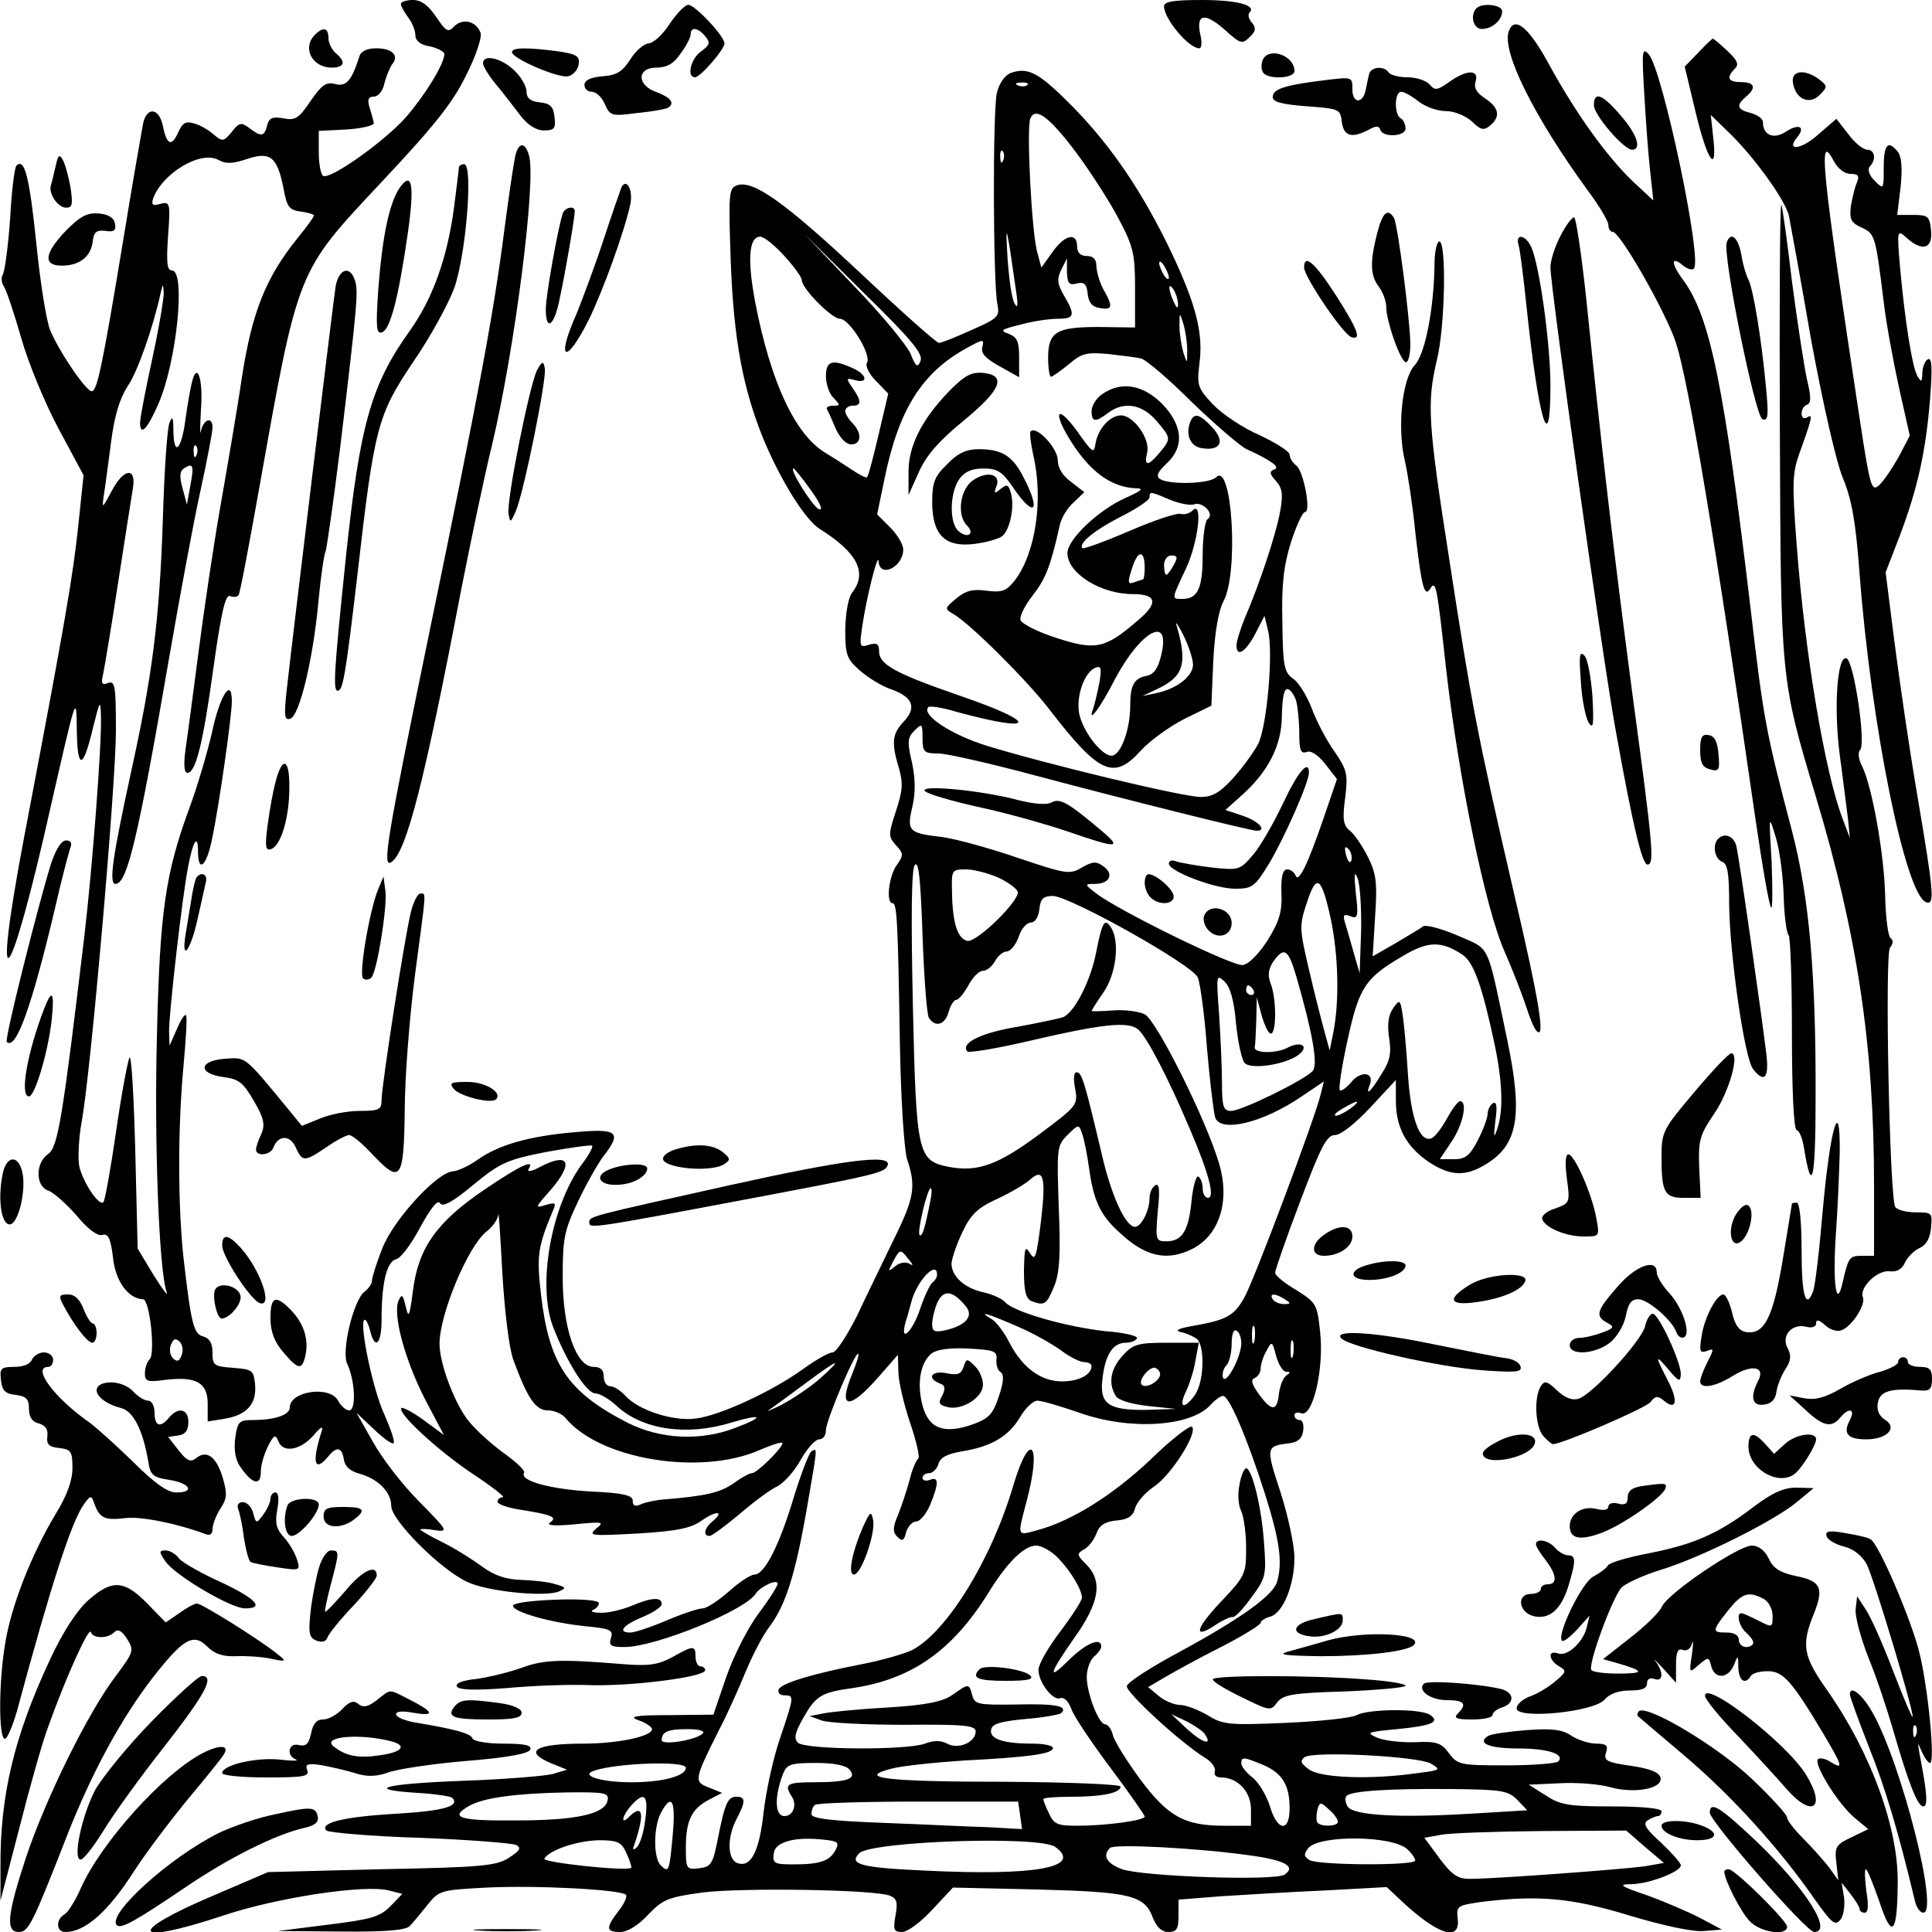 <?xml version="1.0" encoding="UTF-8" standalone="yes"?>
<svg version="1.0" xmlns="http://www.w3.org/2000/svg" width="300pt" height="300pt" viewBox="0 0 400 400" preserveAspectRatio="xMidYMid meet">
  <g transform="translate(0,400) scale(0.1,-0.1)" fill="#000000" stroke="none">
    <path d="M830 3992 c0 -5 7 -17 15 -28 8 -10 15 -27 15 -37 0 -11 10 -20 30
-23 17 -4 30 -11 30 -16 0 -20 -40 -85 -79 -130 -45 -51 -158 -131 -172 -122
-5 3 -9 25 -9 49 l0 44 58 3 c31 2 56 8 56 13 -1 6 -5 20 -9 33 -5 16 -2 22 9
22 9 0 19 12 22 28 4 15 11 32 16 39 15 18 0 33 -33 33 -19 0 -32 -6 -35 -17
-16 -50 -27 -63 -50 -57 -19 5 -28 -2 -51 -35 -24 -36 -32 -41 -56 -36 -23 4
-30 1 -34 -15 -6 -23 -12 -24 -37 -5 -16 12 -21 12 -36 -8 -17 -20 -19 -21
-37 -6 -10 9 -28 20 -40 23 -18 6 -25 2 -34 -18 -14 -31 -24 -26 -32 14 -8 38
-34 39 -41 3 -3 -16 -22 -124 -41 -241 -43 -260 -54 -312 -65 -312 -12 0 -67
81 -86 126 -8 19 -21 101 -29 182 -14 135 -24 176 -41 159 -4 -4 -10 -53 -13
-109 -4 -57 -11 -109 -15 -116 -4 -7 -3 -18 2 -25 5 -7 21 -55 36 -107 15 -53
50 -137 78 -189 l51 -95 -11 -105 c-11 -103 -26 -193 -112 -644 -69 -364 -31
-321 55 63 53 232 53 234 54 160 1 -86 13 -84 34 5 14 56 15 57 16 22 2 -57
-18 -315 -34 -452 -45 -378 -55 -440 -75 -454 -27 -18 -27 -67 0 -76 11 -4 37
-27 58 -51 23 -28 43 -43 53 -41 13 4 18 -6 23 -47 5 -49 32 -85 62 -86 14 0
26 -112 14 -124 -6 -6 -10 -19 -10 -29 0 -17 5 -19 41 -14 64 8 89 -5 89 -49
l0 -37 37 6 c45 8 65 31 61 72 -3 28 -6 30 -45 33 -40 3 -43 5 -43 31 0 20 -6
30 -19 34 -20 5 -25 24 -41 162 -12 112 -12 270 0 399 5 55 8 102 5 104 -3 3
-11 -10 -19 -29 l-15 -34 -1 30 c0 39 27 276 39 338 10 55 21 73 21 34 0 -46
18 -30 29 26 14 65 41 254 41 285 0 51 -25 12 -41 -64 -10 -43 -31 -115 -48
-160 -48 -132 -60 -209 -66 -464 -6 -220 4 -490 20 -535 4 -11 -8 5 -27 35
l-33 55 -5 205 c-3 113 -8 198 -12 190 -4 -8 -17 -78 -28 -155 -11 -76 -23
-142 -26 -144 -9 -9 -43 42 -50 75 -3 17 -1 58 5 91 19 102 71 700 71 811 0
92 -2 103 -16 98 -13 -5 -15 -1 -11 16 3 13 17 97 31 188 14 91 28 180 31 198
8 46 -19 43 -44 -5 -20 -37 -20 -37 -16 -8 3 17 9 66 15 110 7 55 18 90 34
115 21 30 53 122 69 195 4 18 5 18 6 -2 0 -12 -10 -73 -24 -137 -14 -64 -25
-122 -25 -131 0 -29 15 -14 38 39 38 87 57 276 28 276 -10 0 -12 15 -8 72 5
68 4 71 -16 66 -16 -5 -19 -2 -15 11 19 52 98 100 135 80 16 -9 30 -8 60 2 48
16 62 4 75 -61 7 -39 12 -45 36 -48 15 -2 27 -6 27 -8 0 -3 -15 -24 -34 -47
-66 -82 -94 -153 -115 -287 -10 -69 -31 -190 -45 -270 -14 -80 -34 -215 -45
-300 -11 -85 -23 -176 -27 -202 -4 -31 -3 -48 4 -48 17 0 32 58 54 218 16 115
25 152 34 148 8 -3 15 -2 18 2 3 4 21 100 41 212 83 466 78 454 253 641 111
118 150 167 177 223 21 41 33 79 30 88 -9 24 -36 31 -54 14 -13 -14 -17 -12
-38 19 -16 24 -31 35 -48 35 -14 0 -25 -4 -25 -8z m-454 -2798 c-5 -13 -10
-14 -18 -6 -6 6 -8 18 -4 28 5 13 10 14 18 6 6 -6 8 -18 4 -28z"/>
    <path d="M2410 3987 c0 -26 51 -87 73 -87 5 0 6 13 2 29 -9 42 9 46 50 10 33
-30 37 -31 52 -16 13 12 14 19 5 30 -7 8 -9 17 -5 21 15 15 -25 26 -99 26 -57
0 -78 -3 -78 -13z"/>
    <path d="M1386 3950 c-14 -22 -34 -40 -44 -40 -9 -1 -26 -15 -37 -33 -16 -25
-28 -33 -58 -35 -24 -2 -37 -8 -37 -18 0 -8 7 -14 15 -14 9 0 21 -11 27 -25
11 -25 14 -26 67 -19 31 3 59 8 64 11 15 9 6 21 -23 32 -42 14 -42 51 -1 51
21 0 36 8 50 29 12 16 21 34 21 40 0 16 15 14 30 -4 11 -13 10 -18 -8 -31 -22
-15 -31 -54 -13 -54 11 0 61 58 61 70 0 15 -61 80 -75 80 -7 0 -24 -18 -39
-40z"/>
    <path d="M3057 3983 c-14 -14 -7 -43 11 -43 21 0 42 18 42 37 0 13 -41 18 -53
6z"/>
    <path d="M3124 3936 c-16 -41 51 -176 163 -330 24 -32 43 -64 43 -72 0 -8 4
-14 9 -14 15 0 109 -164 131 -230 26 -81 81 -407 165 -989 14 -96 28 -177 32
-180 3 -4 3 39 1 94 -6 100 -6 100 9 50 8 -27 15 -82 16 -122 1 -39 6 -75 10
-79 4 -4 7 -97 7 -206 0 -119 4 -198 10 -198 5 0 12 -17 15 -37 16 -99 24 -68
24 102 1 256 -13 417 -49 555 -54 205 -59 232 -85 455 -55 465 -84 609 -140
685 -26 35 -26 52 0 30 9 -7 19 -10 22 -6 18 18 -64 407 -93 443 -14 16 -15 9
-10 -77 3 -52 8 -124 12 -160 l7 -65 -43 40 c-53 51 -116 138 -172 240 -42 78
-72 103 -84 71z"/>
    <path d="M652 3928 c-27 -27 -6 -68 35 -68 26 0 30 12 8 30 -8 7 -15 21 -15
31 0 22 -11 24 -28 7z"/>
    <path d="M3516 3891 l-28 -29 23 -96 c24 -100 45 -129 36 -50 l-5 46 35 -34
c52 -49 121 -144 127 -176 3 -15 24 -130 46 -257 25 -135 52 -253 66 -286 18
-44 26 -89 34 -196 24 -316 95 -666 138 -681 18 -6 16 18 -18 219 -17 99 -38
244 -48 322 l-18 142 29 75 c37 98 54 174 63 284 5 66 4 87 -5 82 -6 -4 -11
-17 -11 -29 -1 -18 -2 -19 -10 -6 -11 19 -26 114 -36 224 -7 79 -6 80 13 63
33 -30 55 -23 51 15 -3 29 -6 32 -37 32 l-33 0 7 58 c4 39 2 63 -6 73 -20 25
-29 15 -29 -33 0 -46 0 -46 -19 -27 -11 11 -15 23 -10 29 14 14 11 35 -5 35
-8 0 -26 14 -39 32 l-25 32 -37 -32 c-35 -32 -69 -36 -44 -6 18 22 3 29 -24
11 -25 -16 -47 -7 -47 20 0 7 -11 15 -25 19 -29 7 -31 16 -10 34 22 18 18 30
-10 30 -27 0 -32 9 -13 28 9 9 5 17 -16 37 -15 14 -28 25 -30 25 -1 0 -15 -13
-30 -29z m315 -251 c16 0 19 -4 14 -17 -5 -10 -10 -33 -13 -50 -3 -27 0 -34
22 -44 28 -13 29 -16 46 -154 5 -44 20 -124 32 -179 l22 -98 -23 -44 c-13 -23
-31 -50 -40 -58 -16 -15 -19 -6 -40 132 -80 527 -88 603 -54 538 8 -15 22 -26
34 -26z"/>
    <path d="M1060 3892 c0 -13 95 -54 116 -50 10 2 20 13 22 24 3 18 -4 22 -44
28 -63 8 -94 8 -94 -2z"/>
    <path d="M2614 3875 c-3 -8 -3 -19 1 -25 9 -15 65 -13 65 3 0 33 -55 51 -66
22z"/>
    <path d="M1000 3869 c0 -6 12 -26 28 -45 15 -18 37 -47 50 -64 15 -19 32 -30
48 -30 22 0 25 4 22 28 -2 21 -9 28 -30 30 -20 2 -28 9 -28 23 0 11 -12 31
-26 44 -28 26 -64 33 -64 14z"/>
    <path d="M2093 3849 c-13 -5 -24 -21 -29 -41 -9 -37 -8 -395 1 -438 5 -25 2
-29 -53 -53 -33 -15 -63 -27 -68 -27 -5 0 -78 65 -163 145 -157 147 -223 194
-256 181 -16 -6 -17 -18 -12 -159 6 -159 25 -262 68 -367 36 -86 86 -166 116
-185 78 -49 99 -90 68 -131 -9 -11 -14 -42 -15 -77 0 -53 3 -61 30 -85 17 -15
45 -32 62 -38 47 -16 57 -38 30 -67 -25 -26 -27 -44 -11 -97 9 -31 8 -47 -6
-89 -16 -49 -16 -53 0 -71 16 -17 16 -21 1 -42 -16 -23 -22 -78 -8 -78 9 0 11
-36 15 -285 2 -122 9 -225 15 -245 19 -56 15 -80 -27 -165 -21 -44 -56 -115
-76 -158 -21 -42 -44 -77 -51 -77 -8 0 -36 -16 -62 -35 -64 -46 -172 -96 -222
-102 -46 -6 -118 17 -145 47 -10 11 -24 20 -32 20 -7 0 -13 9 -13 20 0 14 -7
20 -21 20 -36 0 -64 79 -64 185 0 81 3 97 32 158 18 38 42 80 53 94 38 49 29
57 -59 49 -95 -8 -158 -26 -202 -57 -18 -13 -41 -23 -50 -24 -33 0 -126 -102
-148 -161 -12 -30 -21 -60 -21 -66 0 -6 -7 -16 -15 -22 -23 -17 -49 -124 -36
-150 16 -34 19 -96 4 -96 -7 0 -17 9 -23 20 -17 32 -100 20 -100 -14 0 -15
-30 -26 -76 -26 -29 0 -32 -3 -37 -37 -3 -26 0 -46 12 -62 24 -34 41 -38 41
-8 0 14 7 37 15 53 12 23 15 25 21 11 9 -26 45 -20 72 10 16 19 22 22 18 10
-21 -66 -15 -87 14 -52 17 21 28 19 32 -7 2 -14 13 -24 32 -29 39 -11 66 -38
66 -67 0 -29 101 -131 157 -157 41 -20 161 -32 190 -20 16 7 15 9 -7 15 -14 5
-46 8 -71 9 -32 1 -55 9 -80 27 -19 14 -55 37 -81 50 -27 13 -48 26 -48 27 0
2 14 2 30 -1 29 -4 28 -2 -32 59 -35 35 -78 91 -96 124 l-34 60 36 -34 c20
-19 38 -32 41 -29 3 3 -6 29 -19 59 -24 51 -52 186 -42 196 3 3 8 -6 12 -21
10 -42 24 -30 24 22 0 77 11 120 30 125 10 2 32 32 50 66 22 40 36 58 41 50 5
-9 26 2 69 38 56 46 70 52 151 68 50 9 92 15 95 13 2 -3 -7 -20 -21 -38 -64
-87 -93 -250 -60 -337 28 -72 69 -138 88 -138 9 0 29 -12 44 -26 53 -49 145
-63 238 -34 64 19 69 12 8 -11 -72 -28 -155 -24 -223 10 -125 64 -163 121
-180 266 -9 80 -7 98 25 174 7 16 5 17 -16 11 -22 -7 -21 -5 9 29 51 58 41 82
-20 50 -16 -9 -27 -11 -24 -5 15 23 -16 9 -91 -42 -99 -67 -137 -121 -148
-209 -7 -54 -9 -59 -15 -33 -6 25 -8 27 -15 12 -12 -29 13 -122 55 -204 l39
-74 -42 31 c-22 16 -43 27 -46 25 -9 -10 74 -87 147 -136 41 -27 69 -49 63
-49 -6 0 -11 -4 -11 -9 0 -5 19 -12 43 -16 70 -11 82 -16 66 -27 -9 -6 7 -8
50 -4 60 6 63 5 45 -9 -17 -15 -10 -15 86 -10 82 5 111 11 133 27 30 21 48 20
22 -2 -17 -14 -20 -30 -6 -30 5 0 33 21 63 46 29 25 64 51 78 57 13 7 35 31
48 55 13 23 30 42 38 42 8 0 14 8 14 19 0 20 61 164 67 158 2 -2 -4 -20 -12
-40 -31 -74 -8 -78 52 -10 l42 48 1 -35 c0 -19 11 -66 24 -105 13 -38 21 -72
17 -75 -4 -3 -13 -23 -18 -45 -6 -22 -17 -55 -24 -72 -11 -26 -11 -35 -1 -45
10 -10 14 -8 18 10 4 12 13 22 21 22 8 0 21 16 29 35 18 44 18 59 -1 51 -8 -3
-15 -1 -15 4 0 6 6 10 14 10 7 0 16 9 19 19 3 13 18 21 48 26 62 10 97 31 121
71 11 19 27 34 36 34 10 0 49 -12 87 -25 104 -37 230 -29 271 16 9 10 21 19
26 19 13 0 50 -87 87 -203 30 -95 37 -141 25 -182 -8 -28 -75 -76 -200 -144
-60 -32 -110 -64 -111 -72 -2 -13 112 -118 163 -149 13 -8 22 -21 19 -28 -2
-7 3 -12 13 -12 34 0 62 -29 62 -66 l0 -34 -55 0 c-83 0 -117 19 -175 97 -27
37 -53 78 -56 91 -3 12 -10 22 -16 22 -13 0 -38 64 -38 98 0 16 7 35 15 42 8
7 15 16 15 21 0 20 -31 7 -65 -26 -48 -48 -44 -32 10 45 52 73 58 117 24 151
-20 20 -20 22 -5 31 10 5 21 20 26 33 6 17 18 25 42 27 23 2 34 9 38 25 3 12
20 32 39 45 36 24 91 111 79 124 -4 4 -43 -26 -85 -67 -78 -74 -164 -128 -235
-147 -43 -12 -42 -14 -23 58 32 119 9 153 -26 38 -45 -155 -138 -306 -210
-344 -16 -8 -62 -21 -102 -29 -104 -20 -170 -40 -175 -53 -2 -7 3 -12 12 -12
21 0 20 -2 -9 -89 -14 -40 -29 -109 -34 -153 -9 -83 -27 -116 -55 -105 -20 8
-21 53 -1 91 19 36 19 46 0 46 -18 0 -24 -12 -39 -88 -10 -51 -14 -57 -38 -60
-27 -3 -28 -2 -28 43 0 56 12 80 48 99 l27 14 -27 11 c-32 12 -31 16 20 118
17 32 41 86 55 120 14 34 36 77 50 95 33 44 53 105 77 242 23 133 23 129 10
121 -5 -3 -21 -45 -36 -93 -30 -101 -61 -162 -82 -162 -8 0 -32 -16 -53 -35
-22 -19 -46 -35 -54 -35 -9 0 -42 -11 -75 -25 -33 -14 -66 -25 -75 -25 -27 0
-16 15 25 32 22 9 40 21 40 27 0 15 -21 14 -63 -4 -20 -8 -49 -15 -64 -14 -15
0 -22 3 -15 6 6 2 12 9 12 14 0 6 -38 9 -90 7 -53 -2 -89 -7 -88 -13 2 -13 80
-35 151 -42 51 -5 57 -8 52 -24 -5 -16 -1 -19 28 -19 64 0 251 76 272 111 9
14 45 31 45 20 0 -5 -18 -33 -39 -61 -22 -29 -52 -88 -67 -131 l-27 -79 -91
-1 c-73 0 -86 -3 -63 -11 15 -5 27 -14 27 -18 0 -15 -71 -30 -142 -30 -100 0
-126 -16 -66 -41 l32 -13 -30 -9 c-16 -4 -100 -11 -186 -14 -163 -6 -207 -18
-93 -25 35 -2 67 -7 71 -10 17 -17 -15 -27 -113 -33 -110 -6 -163 -19 -147
-35 5 -4 92 -12 194 -15 102 -4 191 -11 199 -15 11 -6 7 -12 -15 -26 -25 -17
-56 -20 -264 -24 l-235 -6 -112 -48 c-184 -78 -171 -105 19 -42 110 37 293 65
343 52 l28 -7 -25 -26 c-22 -22 -41 -27 -130 -38 l-103 -13 132 -1 c95 -1 135
3 142 12 6 6 22 26 36 43 24 30 27 31 123 36 103 5 277 -4 288 -15 3 -3 -3
-18 -15 -33 -27 -35 -27 -44 3 -44 15 0 38 14 58 36 31 32 41 36 114 46 83 10
356 6 387 -7 14 -6 16 -14 11 -41 -5 -29 -4 -34 14 -34 11 0 39 21 62 46 l43
46 176 -4 c192 -5 221 -12 238 -59 8 -19 18 -29 32 -29 17 0 21 6 21 34 l0 33
88 7 c48 3 145 9 215 12 l128 7 32 -30 c74 -69 121 -84 115 -35 -3 26 0 27 47
34 119 15 188 9 309 -28 70 -21 131 -34 153 -32 l38 3 -45 24 c-25 13 -74 34
-110 47 -56 19 -61 23 -32 23 38 1 102 26 102 39 0 5 -19 26 -41 47 -32 29
-38 39 -28 46 8 5 17 9 22 9 4 0 7 5 7 10 0 6 -41 10 -102 10 -90 0 -108 3
-138 23 l-35 22 65 3 c36 2 82 -2 103 -8 49 -14 109 -4 105 19 -2 11 -20 19
-61 25 -50 7 -57 11 -52 27 5 15 1 19 -20 19 -14 0 -37 7 -51 16 -19 13 -40
16 -93 12 -38 -3 -73 -8 -80 -12 -24 -15 2 -26 62 -26 62 0 98 -12 83 -27 -4
-4 -53 -8 -107 -8 -95 0 -101 1 -119 25 -16 22 -26 25 -70 23 -28 -1 -63 3
-78 9 -25 11 -22 12 40 18 73 7 91 15 68 30 -21 13 -127 12 -151 -1 -11 -6
-78 -13 -147 -16 -118 -5 -130 -4 -162 16 -19 11 -45 21 -56 21 -12 0 -32 8
-44 18 l-23 19 34 20 c19 11 71 40 117 63 45 23 82 46 82 50 0 4 9 10 20 13
26 7 50 65 50 122 0 25 -13 86 -29 136 -31 94 -30 95 19 101 17 2 26 10 28 25
2 13 -1 23 -7 23 -6 0 -11 4 -11 10 0 5 6 7 14 4 24 -9 48 93 39 170 -6 56 -8
59 -49 85 -24 14 -44 30 -44 36 0 5 23 72 52 148 43 114 55 137 72 137 12 0
42 24 73 57 l53 57 0 -43 c0 -55 21 -94 67 -126 45 -30 77 -32 120 -5 66 40
76 101 44 255 -44 209 -34 187 -103 218 -35 15 -66 23 -72 19 -6 -5 -32 -20
-57 -35 l-47 -27 5 83 c5 70 2 89 -15 123 -11 22 -28 47 -37 54 -14 11 -16 24
-10 68 6 49 4 58 -22 96 -16 22 -37 62 -47 89 -10 26 -27 54 -39 62 -18 13
-21 25 -22 117 -2 79 3 118 18 166 11 34 24 62 29 62 13 0 -3 84 -18 96 -8 6
-14 16 -14 23 0 6 -28 24 -62 40 -35 15 -78 44 -97 64 -31 33 -33 39 -28 82 9
63 -6 123 -58 233 -59 123 -122 217 -203 300 -70 71 -93 84 -129 71z m34 -25
c-3 -3 -12 -4 -19 -1 -8 3 -5 6 6 6 11 1 17 -2 13 -5z m102 -141 c28 -38 67
-98 86 -134 32 -60 35 -75 35 -147 l0 -80 -75 1 c-88 0 -105 -10 -105 -64 0
-22 3 -39 6 -39 3 0 20 12 37 26 27 23 37 25 82 21 27 -3 58 -7 67 -9 10 -2
58 -43 106 -91 49 -47 100 -91 113 -97 51 -23 71 -38 57 -42 -10 -4 -10 -9 4
-24 13 -15 15 -28 8 -65 -9 -48 -42 -147 -72 -217 -10 -24 -18 -50 -18 -58 0
-26 19 -14 39 24 l19 37 7 -29 c12 -45 -2 -200 -20 -236 -9 -17 -32 -49 -52
-71 -27 -30 -43 -39 -67 -39 -38 0 -323 69 -443 106 -74 23 -136 64 -121 80 3
3 30 -1 59 -10 166 -45 171 -23 8 33 -136 47 -169 65 -169 93 0 15 -5 18 -21
13 -19 -6 -20 -4 -14 37 9 62 33 156 34 136 2 -36 51 -12 51 24 0 11 -12 31
-27 46 l-27 27 16 77 c29 140 77 216 167 266 36 20 39 21 35 4 -4 -13 6 -24
35 -40 l41 -23 0 41 c0 33 -4 42 -22 49 -19 7 -15 9 25 19 25 7 60 12 76 12
36 0 38 7 14 48 -14 24 -15 34 -6 53 l12 24 0 -29 c1 -23 5 -27 20 -23 16 4
21 -1 23 -22 2 -18 10 -27 26 -29 25 -4 27 3 7 38 -8 14 -14 35 -15 48 0 15
-6 22 -20 22 -13 0 -20 7 -20 20 0 30 -26 24 -51 -12 l-23 -32 -8 30 c-12 38
-23 257 -15 278 10 26 39 5 96 -71z m-152 -15 c-3 -8 -6 -5 -6 6 -1 11 2 17 5
13 3 -3 4 -12 1 -19z m27 -273 c4 -27 3 -35 -3 -24 -6 8 -12 51 -15 95 -5 81
-2 70 18 -71z m-480 75 c20 -22 36 -44 36 -50 0 -17 62 -80 79 -80 20 0 66
-75 56 -91 -4 -6 4 -23 18 -37 l26 -27 -20 -85 c-11 -46 -21 -86 -24 -88 -2
-2 -16 5 -32 16 -15 10 -40 26 -55 35 -62 38 -112 145 -144 309 -17 89 -14
138 10 138 8 0 30 -18 50 -40z m282 -217 c-6 -15 -10 -13 -21 15 -8 18 -60 81
-117 140 l-102 107 123 -122 c98 -96 122 -125 117 -140z m514 172 c0 -5 -5 -3
-10 5 -5 8 -10 20 -10 25 0 6 5 3 10 -5 5 -8 10 -19 10 -25z m19 -55 c0 -10
-3 -8 -9 5 -12 27 -12 43 0 25 5 -8 9 -22 9 -30z m19 -95 c0 -29 0 -29 -8 -5
-4 14 -8 39 -8 55 0 29 0 29 8 5 4 -14 8 -38 8 -55z m-779 -290 c20 -28 26
-43 16 -39 -13 6 -62 84 -52 84 2 0 18 -20 36 -45z m1005 -438 c3 -12 6 -42 6
-66 0 -34 3 -42 15 -38 9 4 24 -6 39 -25 l24 -31 -28 -82 c-33 -96 -52 -135
-58 -117 -2 6 -10 12 -17 12 -9 0 -13 -14 -12 -48 2 -38 -4 -59 -28 -98 -19
-29 -39 -50 -52 -52 -21 -3 -256 112 -303 148 -25 19 -25 20 -3 20 30 0 40 20
18 36 -15 11 -22 11 -45 -2 -25 -15 -32 -14 -133 20 -58 20 -128 39 -156 43
-70 8 -74 12 -62 63 7 30 6 59 -1 92 -10 42 -9 51 5 65 16 16 17 15 17 -15 0
-29 3 -32 33 -32 17 0 109 -21 202 -46 184 -49 444 -114 457 -114 22 0 4 20
-29 31 l-36 12 29 26 c59 51 88 107 88 170 1 40 5 57 13 54 6 -2 14 -14 17
-26z m114 -328 c-3 -8 -7 -3 -11 10 -4 17 -3 21 5 13 5 -5 8 -16 6 -23z m-875
-326 c13 -21 34 -15 41 12 4 14 11 25 16 25 5 0 16 14 25 30 9 17 22 30 30 30
8 0 19 9 25 20 6 11 17 20 24 20 8 0 19 14 25 30 5 17 17 30 25 30 9 0 16 11
18 28 2 21 8 27 28 27 36 -1 290 -143 300 -169 5 -12 14 -78 19 -147 6 -70 14
-134 17 -143 12 -32 100 -10 179 44 l46 31 -7 -28 c-13 -52 -135 -377 -157
-418 -22 -40 -37 -48 -112 -61 -27 -5 -33 -9 -20 -12 11 -2 26 -9 33 -14 17
-15 15 -89 -4 -116 -22 -31 -35 -27 -19 6 7 15 17 44 20 65 l7 37 -66 0 c-60
0 -70 -3 -91 -26 -26 -28 -31 -58 -15 -84 5 -9 32 -17 67 -21 l58 -6 -61 -2
c-80 -1 -99 12 -91 68 6 48 22 71 48 71 10 0 20 4 23 9 3 5 -26 12 -66 15 -81
9 -190 40 -207 60 -6 7 -26 16 -43 20 -40 8 -68 33 -68 60 1 12 11 41 23 66
17 36 32 50 72 68 28 13 58 31 68 40 28 25 33 4 22 -88 -9 -73 -12 -82 -22
-65 -11 17 -12 12 -13 -36 0 -43 4 -58 16 -63 27 -10 31 -7 47 32 11 28 13 66
9 163 -4 122 -4 127 18 149 22 22 24 23 30 4 4 -10 11 -44 15 -74 9 -65 23
-96 62 -131 55 -52 100 -61 153 -34 55 29 77 99 54 176 -26 89 -129 296 -154
309 -12 6 -42 10 -66 8 -24 -2 -44 -2 -44 -1 0 1 11 19 25 39 26 38 34 105 15
134 -13 20 -18 11 -30 -49 -11 -60 -45 -127 -69 -137 -9 -3 -52 -12 -95 -20
-74 -12 -119 -34 -103 -51 4 -3 60 6 124 21 154 36 208 42 229 25 18 -15 62
-99 109 -210 38 -89 51 -139 36 -139 -6 0 -11 9 -11 19 0 11 -4 22 -9 25 -4 3
-11 -19 -14 -50 -6 -63 -20 -84 -52 -84 -22 0 -23 2 -18 62 5 45 3 59 -5 54
-7 -4 -12 -16 -12 -27 0 -25 -17 -59 -30 -59 -20 0 -50 66 -70 155 -34 143
-40 165 -51 165 -6 0 -7 -14 -3 -34 6 -34 4 -36 -75 -95 -85 -63 -127 -78
-186 -67 -65 13 -68 24 -75 334 -4 188 -3 282 4 291 8 10 12 -30 16 -145 3
-87 9 -165 13 -171z m146 289 c19 -9 36 -22 38 -28 6 -17 -85 -106 -104 -102
-20 4 -31 36 -32 101 -1 47 -1 47 32 47 17 -1 47 -9 66 -18z m749 -111 l-3
-86 -13 45 c-7 25 -15 53 -18 62 -4 14 -1 16 12 11 15 -6 17 -1 11 48 -4 40
-3 48 4 30 5 -14 8 -63 7 -110z m-62 23 c15 -75 17 -165 5 -229 l-8 -40 -11
40 c-6 22 -21 80 -32 128 -20 85 -20 91 -4 139 20 61 30 54 50 -38z m271 -70
c24 -15 42 -66 68 -189 16 -77 18 -137 4 -175 -6 -18 -7 -13 -3 19 4 30 3 41
-5 37 -6 -4 -11 -14 -11 -22 0 -8 -9 -33 -20 -54 -17 -33 -26 -40 -50 -40
l-29 0 24 36 c24 35 34 84 18 84 -5 0 -17 -17 -28 -37 -11 -20 -25 -38 -32
-40 -24 -8 -42 42 -48 132 -3 50 -8 105 -11 124 -5 32 -6 33 -20 13 -10 -15
-12 -33 -8 -61 5 -31 2 -48 -16 -75 -22 -37 -34 -47 -24 -22 10 26 -18 30 -38
6 -10 -12 -21 -20 -24 -17 -3 3 4 49 16 104 24 109 36 128 115 174 52 31 79
31 122 3z m-343 -46 c34 -118 45 -182 34 -195 -15 -18 -147 -83 -169 -83 -16
0 -19 8 -19 58 0 31 -3 95 -6 142 -6 81 -6 84 11 68 12 -11 20 -39 24 -87 4
-39 12 -76 18 -82 14 -14 83 -3 110 16 25 18 8 31 -21 16 -24 -13 -73 -12 -68
2 1 4 2 28 3 55 l1 47 10 -37 c6 -21 14 -38 19 -38 12 0 12 72 0 103 -7 18 -5
30 5 46 23 32 31 26 48 -31z m-89 -28 c3 -5 1 -10 -4 -10 -6 0 -11 5 -11 10 0
6 2 10 4 10 3 0 8 -4 11 -10z m201 -245 c-11 -8 -25 -15 -30 -15 -6 1 0 7 14
15 32 19 40 18 16 0z m-871 -197 c-10 -51 -16 -70 -21 -65 -6 5 16 97 23 97 3
0 2 -15 -2 -32z m-862 -324 c29 -79 46 -104 71 -104 13 0 30 -7 37 -16 71 -86
280 -120 402 -66 26 11 47 18 47 14 0 -10 -53 -62 -63 -62 -5 0 -22 -9 -38
-21 -28 -19 -56 -26 -139 -33 -19 -1 -43 -6 -52 -10 -13 -6 -18 -4 -18 7 0 11
-19 16 -87 19 -84 5 -148 22 -138 39 3 4 -17 23 -44 42 -27 20 -60 50 -74 69
-28 38 -57 116 -57 156 0 61 59 202 97 232 13 10 24 26 25 36 0 11 4 -44 8
-121 5 -83 14 -157 23 -181z m818 209 c10 -12 11 -15 1 -9 -7 4 -20 2 -29 -6
-15 -12 -15 -11 -4 10 14 26 15 27 32 5z m59 -32 c0 -6 -4 -12 -9 -16 -5 -3
-17 -28 -26 -55 -16 -48 -43 -73 -30 -27 4 12 9 31 12 42 11 43 53 87 53 56z
m60 -66 c16 -20 0 -39 -42 -49 -23 -5 -28 -3 -28 13 0 11 5 31 11 45 13 27 32
24 59 -9z m660 15 c13 -8 13 -10 -2 -10 -9 0 -20 5 -23 10 -8 13 5 13 25 0z
m-554 -56 c33 -14 73 -37 91 -50 17 -13 39 -24 47 -24 9 0 16 -4 16 -8 0 -18
-26 -32 -61 -32 -44 0 -82 28 -109 80 -11 22 -28 44 -37 49 -32 19 -7 11 53
-15z m491 -31 c-3 -10 -5 -4 -5 12 0 17 2 24 5 18 2 -7 2 -21 0 -30z m-27 -4
c0 -28 -32 -88 -38 -71 -2 8 1 19 7 25 6 6 11 26 11 45 0 19 4 31 10 27 6 -3
10 -15 10 -26z m107 -26 c-3 -10 -5 -4 -5 12 0 17 2 24 5 18 2 -7 2 -21 0 -30z
m-14 -33 c9 0 9 -2 0 -8 -6 -4 -13 -21 -15 -37 -4 -38 -15 -38 -42 -1 -15 21
-17 30 -8 33 6 3 12 11 12 19 0 9 5 25 12 37 11 21 12 21 20 -10 5 -18 14 -33
21 -33z m-600 25 c-1 -11 3 -23 9 -26 7 -5 6 -21 -4 -50 -12 -37 -21 -46 -54
-58 -60 -21 -91 -9 -104 39 -12 45 -5 89 19 108 10 8 38 12 76 10 53 -3 60 -5
58 -23z m-364 -38 c-20 -18 -56 -42 -80 -55 -24 -12 -36 -17 -25 -10 10 7 44
32 75 55 67 50 79 54 30 10z m703 8 c0 -14 -29 -31 -38 -22 -9 8 16 39 28 35
5 -2 10 -8 10 -13z m-210 -382 c27 -29 48 -65 48 -81 0 -6 -20 -37 -45 -70
-25 -33 -45 -68 -45 -79 0 -26 30 -65 45 -59 8 3 17 -6 23 -22 5 -15 42 -70
81 -122 39 -52 71 -98 71 -101 0 -8 -80 -19 -140 -19 -40 0 -48 3 -58 25 -7
14 -12 28 -12 30 0 3 26 5 58 5 64 0 102 8 102 21 0 5 -107 9 -237 10 -249 0
-311 8 -238 27 22 6 90 13 150 17 137 7 185 14 185 26 0 5 -19 9 -42 9 -62 0
-90 10 -86 29 2 12 19 17 71 22 37 3 70 9 74 12 15 15 -11 20 -93 18 -79 -1
-86 0 -91 19 -7 25 -7 25 -41 1 -20 -14 -53 -21 -131 -26 -57 -3 -118 -9 -134
-12 l-31 -6 25 -9 c13 -5 90 -9 172 -9 123 1 147 -1 147 -14 0 -22 -36 -38
-59 -25 -13 7 -28 7 -46 0 -38 -14 -248 -13 -263 2 -9 9 -6 21 11 51 26 46 37
53 102 62 122 18 206 77 280 195 39 64 75 100 100 100 12 0 33 -12 47 -27z
m303 -364 c16 -24 -5 -18 -37 11 l-33 31 32 -15 c17 -9 35 -21 38 -27z m-1040
2 c-14 -14 -85 -25 -85 -14 0 18 13 23 54 23 24 0 36 -4 31 -9z m1507 -62 c22
-13 21 -14 -27 -20 -97 -14 -199 -10 -224 7 -18 13 -20 18 -10 26 20 13 232 2
261 -13z m-347 -3 c40 -17 55 -42 55 -90 0 -51 -26 -47 -41 5 -7 22 -23 49
-36 59 -13 10 -23 23 -23 29 0 14 4 14 45 -3z m-1195 -6 c0 -17 -48 -30 -113
-30 -63 0 -107 14 -77 24 48 16 190 21 190 6z m339 -4 c16 -19 -5 -26 -75 -26
-55 0 -61 -4 -45 -29 12 -18 3 -41 -15 -41 -20 0 -21 40 -3 87 8 20 15 23 68
23 38 0 63 -5 70 -14z m1382 -62 l21 -22 -116 -7 c-148 -9 -245 -4 -256 15 -5
8 -6 18 -2 22 11 10 85 15 214 14 106 -1 120 -3 139 -22z m-1883 -1 c-5 -29
-65 -42 -190 -42 -118 -1 -140 6 -95 31 30 16 94 25 200 27 79 1 88 -1 85 -16z
m78 -40 c-3 -26 -11 -52 -18 -58 -8 -7 -9 -5 -4 8 21 62 17 84 -12 55 -18 -18
-14 3 5 24 27 30 36 22 29 -29z m57 -30 c-7 -77 -8 -82 -25 -65 -16 16 -15 81
1 110 22 40 30 24 24 -45z m719 39 l4 -29 -70 4 c-39 1 -137 6 -218 9 -107 4
-148 9 -148 18 0 7 3 16 7 19 3 4 100 7 214 7 l207 0 4 -28z m658 -14 c0 -9
-33 -11 -42 -2 -3 3 -3 14 -1 25 5 19 7 19 24 3 11 -9 19 -21 19 -26z m636
-52 l39 -33 -40 -7 c-43 -6 -309 -26 -362 -26 -25 0 -37 8 -63 43 l-31 42 33
6 c18 4 112 7 209 8 l176 1 39 -34z m-1676 -6 c-12 -23 -32 -30 -87 -30 -40 0
-44 2 -41 23 3 24 44 35 105 28 28 -3 31 -6 23 -21z m1183 2 c9 -8 17 -19 17
-24 0 -11 -201 -10 -219 1 -12 8 -12 12 -2 25 23 27 172 26 204 -2z m-1616 -9
c7 -15 11 -28 10 -30 -9 -8 -186 11 -180 19 11 18 68 37 113 38 39 0 47 -4 57
-27z m888 13 c57 -42 -39 -60 -267 -49 -135 6 -162 13 -139 36 25 25 374 37
406 13z m400 -17 c75 -10 99 -23 75 -40 -20 -14 -294 -4 -337 11 -32 12 -41
28 -25 44 8 9 180 0 287 -15z"/>
    <path d="M1963 3188 c-56 -59 -83 -113 -82 -168 l0 -45 22 49 c16 35 42 64 92
105 78 64 90 94 40 99 -24 2 -38 -5 -72 -40z"/>
    <path d="M2282 3184 c-12 -8 -22 -24 -22 -35 0 -23 8 -24 34 -4 33 25 71 18
100 -16 31 -36 31 -37 7 -66 -24 -29 -33 -29 -26 0 7 28 -28 77 -54 77 -23 0
-48 -28 -53 -59 -3 -21 -6 -19 -37 25 -48 66 -52 36 -5 -33 38 -55 79 -82 126
-84 17 0 12 -5 -22 -20 -56 -25 -120 -86 -120 -114 0 -42 69 -85 135 -85 51 0
54 -19 9 -56 -66 -57 -86 -61 -166 -35 -38 12 -72 29 -75 37 -3 7 9 31 25 51
27 35 37 60 56 145 3 15 16 37 29 48 l22 21 -27 21 c-18 13 -28 29 -28 46 -1
25 -44 71 -56 59 -3 -2 0 -24 5 -48 22 -93 5 -206 -39 -262 -17 -21 -26 -24
-58 -20 -28 4 -43 0 -62 -16 -25 -21 -25 -21 -5 -33 33 -19 151 -136 197 -196
104 -135 134 -148 190 -86 18 20 58 49 89 65 l57 28 4 93 c3 60 11 104 21 123
32 58 18 290 -15 257 -14 -14 -96 -16 -116 -4 -9 6 -6 14 13 32 38 35 34 80
-10 125 -40 39 -84 46 -123 19z m141 -219 c20 -8 42 -12 50 -9 17 6 43 -21 27
-31 -5 -3 -10 -37 -10 -74 0 -69 -10 -91 -42 -91 -23 0 -23 -2 7 62 26 55 36
143 14 121 -6 -6 -17 -9 -24 -7 -7 3 -55 -13 -106 -35 -51 -22 -95 -38 -98
-36 -9 10 26 38 81 66 32 16 58 34 58 39 0 13 1 13 43 -5z m-53 -141 c0 -13
-2 -24 -4 -24 -2 0 -11 -3 -19 -6 -12 -4 -13 0 -3 30 12 38 26 38 26 0z m60 6
c-6 -11 -13 -20 -15 -20 -3 0 -5 9 -5 20 0 11 7 20 15 20 13 0 14 -4 5 -20z
m40 -206 c0 -24 -33 -50 -76 -59 l-29 -6 30 14 c56 26 64 53 41 132 -4 11 3 2
14 -20 11 -22 20 -50 20 -61z m-66 19 c-6 -26 -15 -39 -29 -42 -27 -5 -35 -19
-35 -62 0 -46 -17 -96 -35 -103 -19 -7 -63 47 -71 88 -6 37 12 86 35 94 11 4
12 -3 7 -32 -4 -21 -10 -45 -13 -54 -12 -33 15 2 46 63 54 101 116 133 95 48z"/>
    <path d="M2464 3126 c-10 -27 1 -51 25 -54 38 -6 48 14 21 43 -27 29 -38 31
-46 11z"/>
    <path d="M1961 3039 c-26 -25 -31 -38 -31 -78 0 -69 27 -95 88 -87 25 3 51 11
57 16 16 13 26 61 18 89 -5 18 -8 19 -21 9 -13 -11 -15 -10 -9 5 10 25 -18 33
-48 13 -27 -18 -35 -72 -13 -94 17 -17 2 -28 -17 -12 -20 16 -19 79 1 108 11
15 25 22 50 22 29 0 39 -6 62 -40 43 -63 58 -50 22 20 -23 46 -45 60 -94 60
-25 0 -43 -8 -65 -31z"/>
    <path d="M1710 3221 c0 -16 7 -37 16 -45 14 -15 14 -16 -1 -16 -9 0 -15 -3
-13 -7 3 -5 11 -23 18 -40 9 -20 22 -33 32 -33 22 0 23 23 3 44 -8 8 -15 19
-15 25 0 6 7 11 15 11 19 0 19 10 0 37 -14 20 -13 21 5 16 29 -8 25 12 -5 25
-42 19 -55 15 -55 -17z"/>
    <path d="M2657 2338 c-19 -40 -46 -88 -62 -107 -28 -33 -30 -33 -87 -27 -33 4
-66 10 -74 13 -8 3 -14 1 -14 -5 0 -16 95 -52 137 -52 36 0 41 4 71 53 31 52
82 167 82 187 0 29 -23 2 -53 -62z"/>
    <path d="M1915 2362 c6 -6 54 -20 107 -32 53 -11 136 -34 184 -50 107 -37 118
-37 77 -2 -71 60 -88 70 -105 61 -11 -6 -36 -4 -72 5 -76 20 -204 32 -191 18z"/>
    <path d="M2370 2172 c0 -10 5 -23 12 -30 17 -17 48 -15 48 2 0 14 -36 46 -52
46 -5 0 -8 -8 -8 -18z"/>
    <path d="M2493 2104 c-3 -8 1 -23 10 -31 19 -19 47 -10 47 16 0 30 -46 43 -57
15z"/>
    <path d="M1995 1170 c-5 -15 -12 -18 -36 -13 -30 6 -41 -10 -14 -21 12 -4 13
-10 6 -25 -9 -15 -7 -20 10 -24 29 -8 72 18 74 44 1 12 -6 30 -16 40 -17 17
-18 17 -24 -1z"/>
    <path d="M2028 544 c-18 -18 -4 -24 54 -24 46 0 59 3 51 11 -14 14 -95 24
-105 13z"/>
    <path d="M2835 3848 c-2 -7 -5 -22 -7 -32 -5 -31 -28 -32 -28 -1 0 26 0 26
-57 19 -82 -10 -108 -18 -108 -35 0 -10 18 -15 70 -19 68 -5 70 -6 73 -32 4
-30 20 -35 55 -17 16 9 22 9 25 0 5 -16 52 -14 52 3 0 8 -4 18 -10 21 -14 8
-13 55 1 55 6 0 22 -9 36 -20 14 -11 39 -20 56 -20 18 0 40 -9 54 -21 18 -18
25 -20 38 -9 22 18 19 37 -10 56 -18 12 -24 22 -20 35 8 26 -19 25 -55 -1 -24
-17 -29 -18 -40 -5 -7 8 -27 15 -46 15 -18 0 -36 5 -39 10 -9 14 -35 12 -40
-2z"/>
    <path d="M3712 3829 c5 -34 34 -47 55 -26 17 17 17 19 -1 33 -30 22 -58 18
-54 -7z"/>
    <path d="M3300 3782 c0 -20 62 -92 79 -92 19 0 12 27 -16 62 -43 52 -63 62
-63 30z"/>
    <path d="M1067 3678 c-3 -13 -13 -79 -22 -148 -22 -173 -52 -336 -156 -839
-89 -432 -98 -488 -79 -476 31 19 69 167 145 565 19 96 47 231 64 300 47 198
92 549 76 599 -8 27 -21 27 -28 -1z"/>
    <path d="M115 3655 c-4 -17 -8 -34 -10 -40 -4 -17 15 -45 32 -45 13 0 14 7 9
42 -4 22 -11 48 -16 57 -7 13 -10 10 -15 -14z"/>
    <path d="M950 3653 c0 -5 -5 -42 -10 -83 -14 -104 -44 -188 -91 -254 -81 -113
-104 -195 -133 -471 -24 -231 -27 -275 -17 -275 11 0 16 28 41 240 35 307 42
331 115 440 36 52 74 122 86 155 24 70 39 255 20 255 -6 0 -11 -3 -11 -7z"/>
    <path d="M826 3609 c-21 -33 -35 -103 -43 -211 -5 -76 -4 -90 8 -86 17 6 34
71 53 203 15 104 9 134 -18 94z"/>
    <path d="M1287 3613 c-2 -5 -19 -53 -37 -108 -18 -55 -44 -124 -56 -154 -44
-98 -23 -109 25 -13 29 59 74 183 86 239 6 28 -7 55 -18 36z"/>
    <path d="M3685 3112 c2 -520 1 -516 75 -763 85 -283 120 -513 120 -801 l0
-148 -25 0 c-26 0 -28 -3 -40 -55 -13 -59 -21 -1 -14 100 4 55 7 132 8 170 1
121 -20 48 -35 -119 -7 -83 -16 -159 -20 -169 -15 -40 -24 -10 -24 83 0 60 -4
100 -10 100 -5 0 -10 -1 -10 -2 0 -2 -9 -54 -19 -116 -20 -120 -38 -155 -75
-150 -15 2 -24 14 -30 41 -5 20 -13 37 -18 37 -14 0 -39 -47 -45 -86 -5 -32
-4 -36 11 -31 15 6 15 4 1 -23 -8 -16 -15 -34 -15 -40 0 -16 30 -12 67 11 40
25 69 20 53 -10 -17 -33 -13 -53 13 -49 15 2 23 11 25 27 2 14 11 35 19 47 11
17 12 28 4 43 -14 25 9 52 39 44 12 -3 20 0 20 7 0 9 6 8 19 -4 10 -9 25 -14
34 -10 21 8 50 52 44 68 -8 20 29 56 54 54 16 -2 27 4 33 18 5 11 19 25 30 30
14 6 22 20 24 42 3 31 2 32 -32 32 -19 0 -38 5 -42 11 -12 19 -22 523 -11 537
7 8 7 16 1 20 -5 4 -10 43 -11 87 -2 88 -27 225 -47 267 -8 15 -10 30 -5 35
13 13 -13 185 -28 190 -19 7 -27 -100 -14 -200 7 -51 14 -110 17 -132 l4 -40
-14 37 c-37 94 -79 343 -96 568 -10 128 -9 151 5 190 27 75 29 84 17 76 -7 -4
-12 -1 -12 8 0 8 5 16 11 18 9 3 9 16 0 53 -6 28 -20 119 -31 203 -10 85 -20
156 -22 158 -3 2 -4 -207 -3 -464z"/>
    <path d="M1165 3558 c-10 -31 -35 -170 -35 -198 0 -48 18 -35 29 23 12 55 31
167 31 180 0 12 -20 8 -25 -5z"/>
    <path d="M137 3523 c-45 -47 -49 -73 -9 -73 36 0 60 18 64 50 2 20 8 24 26 22
18 -3 23 1 20 15 -2 12 -13 19 -33 21 -24 2 -38 -5 -68 -35z"/>
    <path d="M2851 3516 c-15 -59 -14 -87 4 -110 8 -11 15 -29 15 -41 0 -30 30
-115 41 -115 5 0 9 17 9 38 -1 53 -26 247 -34 261 -13 21 -24 11 -35 -33z"/>
    <path d="M3230 3510 c-11 -21 -20 -50 -20 -63 0 -43 110 -825 136 -964 35
-195 54 -273 65 -273 15 0 11 40 -31 351 -39 295 -64 509 -96 822 -10 92 -21
167 -25 167 -5 0 -18 -18 -29 -40z"/>
    <path d="M3144 3493 c3 -10 10 -65 16 -123 25 -239 50 -324 50 -168 0 89 -24
258 -41 289 -12 24 -32 25 -25 2z"/>
    <path d="M3575 3498 c-9 -25 59 -361 74 -366 12 -4 13 8 7 69 -9 97 -26 200
-36 220 -5 9 -12 33 -15 53 -7 36 -22 47 -30 24z"/>
    <path d="M2970 3453 c-1 -90 -19 -186 -41 -209 -26 -28 -37 -130 -20 -200 6
-27 16 -92 21 -144 13 -114 19 -138 31 -119 12 19 14 7 33 -166 26 -226 81
-495 121 -585 18 -41 38 -93 45 -115 7 -22 16 -44 21 -49 19 -21 7 57 -47 287
-77 333 -87 388 -133 686 -45 287 -47 327 -26 416 17 69 20 245 5 245 -5 0
-10 -21 -10 -47z"/>
    <path d="M2700 3446 c0 -19 81 -139 98 -144 22 -7 13 16 -33 88 -44 68 -65 85
-65 56z"/>
    <path d="M695 3408 c-5 -32 -89 -724 -102 -842 -5 -48 -4 -58 8 -54 19 6 47
122 58 240 5 54 12 101 15 106 2 4 16 100 30 213 36 300 38 326 31 348 -10 32
-33 25 -40 -11z"/>
    <path d="M1112 3234 c-15 -29 -64 -271 -59 -298 3 -19 4 -19 15 6 17 40 64
274 60 295 -3 16 -5 16 -16 -3z"/>
    <path d="M397 3207 c-3 -12 -9 -46 -13 -75 -8 -63 -24 -79 -25 -25 0 29 -2 33
-8 18 -5 -11 -11 -103 -14 -205 -7 -206 -22 -321 -66 -520 -38 -175 -46 -230
-32 -230 24 0 46 90 111 467 22 127 51 284 65 347 14 64 25 122 25 131 0 23
-18 18 -24 -7 -2 -13 -2 7 0 43 5 65 -8 103 -19 56z m10 -149 c-3 -8 -6 -5 -6
6 -1 11 2 17 5 13 3 -3 4 -12 1 -19z m-13 -64 l-7 -39 -9 34 c-7 25 -6 36 4
42 18 11 20 6 12 -37z"/>
    <path d="M3273 2589 c2 -37 10 -75 16 -85 10 -15 11 -5 8 54 -3 40 -10 79 -17
85 -10 10 -11 -1 -7 -54z"/>
    <path d="M3520 2447 c0 -27 5 -36 21 -40 18 -5 20 -1 17 31 -2 26 -8 38 -20
40 -14 3 -18 -4 -18 -31z"/>
    <path d="M571 2383 c-6 -21 -13 -62 -17 -92 -6 -44 -4 -53 7 -49 20 6 38 64
38 126 1 61 -14 68 -28 15z"/>
    <path d="M3557 2263 c-12 -12 -7 -41 8 -47 12 -4 15 -24 15 -88 1 -104 32
-322 50 -342 23 -29 33 -18 27 32 -9 75 -56 405 -62 430 -5 21 -25 29 -38 15z"/>
    <path d="M106 2213 c-28 -90 -97 -365 -92 -370 19 -19 52 74 100 277 13 58 28
113 31 123 5 11 2 17 -8 17 -10 0 -21 -18 -31 -47z"/>
    <path d="M406 2182 c-2 -4 -7 -24 -10 -45 -3 -20 -9 -53 -12 -73 -9 -58 11
-31 25 33 7 32 15 66 17 76 5 17 -10 24 -20 9z"/>
    <path d="M783 2159 c-18 -43 -41 -179 -31 -185 6 -4 13 -2 17 2 12 14 33 146
29 179 l-4 30 -11 -26z"/>
    <path d="M851 2113 c-12 -46 -61 -360 -61 -391 0 -19 -5 -22 -45 -22 -25 0
-62 -7 -83 -16 l-37 -15 -27 33 c-93 113 -88 109 -132 106 -55 -4 -57 -31 -3
-38 32 -4 41 -12 63 -50 21 -36 23 -49 15 -68 -6 -12 -11 -27 -11 -32 0 -15
30 -12 36 4 10 26 34 27 46 1 14 -31 18 -31 64 0 20 14 41 25 47 25 6 0 28
-18 49 -41 58 -61 64 -52 66 93 0 67 10 193 21 278 24 181 24 170 11 170 -5 0
-14 -17 -19 -37z"/>
    <path d="M92 1913 c-35 -90 -52 -183 -32 -183 12 0 39 89 47 158 6 58 1 66
-15 25z"/>
    <path d="M3508 1739 c-65 -77 -68 -82 -68 -134 0 -74 6 -85 46 -85 l35 0 -3
63 c-2 56 1 67 31 111 31 45 54 127 35 125 -5 0 -39 -36 -76 -80z"/>
    <path d="M940 1745 c13 -15 77 -31 87 -21 14 14 -22 36 -59 36 -35 0 -39 -2
-28 -15z"/>
    <path d="M1401 1621 c-14 -4 -26 -11 -28 -18 -7 -21 98 -32 127 -13 13 9 12
12 -4 25 -21 16 -54 18 -95 6z"/>
    <path d="M3244 1560 c7 -50 6 -51 -24 -62 -17 -5 -29 -15 -27 -22 6 -18 49
-36 86 -36 33 0 33 0 26 38 -9 50 -45 132 -58 132 -6 0 -7 -19 -3 -50z"/>
    <path d="M5 1567 c-10 -52 -2 -102 15 -102 18 0 35 72 26 109 -9 37 -34 33
-41 -7z"/>
    <path d="M1510 1546 c-292 -65 -290 -64 -290 -77 0 -13 7 -12 320 47 281 53
292 56 298 72 7 23 -89 11 -328 -42z"/>
    <path d="M1262 1579 c-33 -13 -22 -34 17 -32 32 1 61 18 61 34 0 12 -48 10
-78 -2z"/>
    <path d="M3595 1487 c-20 -31 -12 -75 10 -57 18 15 28 61 16 73 -6 6 -15 0
-26 -16z"/>
    <path d="M2742 1444 c-28 -19 -29 -44 -1 -44 32 0 59 19 59 40 0 24 -27 26
-58 4z"/>
    <path d="M460 1421 c0 -22 59 -113 78 -119 28 -9 1 70 -41 116 -25 27 -37 28
-37 3z"/>
    <path d="M2831 1381 c-40 -11 -38 -31 4 -31 39 0 75 15 75 30 0 11 -42 12 -79
1z"/>
    <path d="M3348 1335 c-43 -49 -46 -60 -20 -74 15 -8 14 -11 -11 -20 -16 -6
-37 -11 -48 -11 -10 0 -19 -7 -19 -15 0 -22 52 -19 83 5 15 12 29 36 33 55 5
26 11 35 26 35 20 0 71 -44 79 -69 3 -8 10 -12 15 -10 16 6 -2 62 -31 93 -14
15 -25 34 -25 42 0 30 -45 13 -82 -31z"/>
    <path d="M3043 1340 c-48 -29 -43 -44 13 -36 53 7 96 25 102 44 6 20 -78 15
-115 -8z"/>
    <path d="M446 1331 c-8 -12 3 -61 13 -61 17 1 42 31 39 47 -4 20 -42 30 -52
14z"/>
    <path d="M131 1298 c21 -40 50 -78 60 -78 5 0 9 9 9 20 0 11 -4 20 -8 20 -4 0
-13 14 -19 30 -8 20 -18 30 -32 30 -19 0 -20 -3 -10 -22z"/>
    <path d="M560 1271 c0 -28 8 -49 26 -70 32 -38 40 -39 47 -4 6 33 -5 65 -33
93 -30 30 -40 25 -40 -19z"/>
    <path d="M3406 1254 c-8 -31 -109 -141 -138 -150 -13 -4 -28 2 -44 17 -21 20
-26 21 -34 9 -15 -24 -11 -87 6 -104 8 -9 17 -16 19 -16 19 0 193 75 202 87
10 13 15 14 28 3 25 -21 30 -2 10 38 -29 56 -29 60 -1 27 22 -26 25 -27 26
-10 0 26 -46 125 -58 125 -6 0 -13 -12 -16 -26z"/>
    <path d="M2777 1229 c18 -18 200 -59 292 -66 69 -5 83 -4 79 8 -2 8 -15 15
-29 17 -13 1 -77 14 -142 27 -127 27 -219 33 -200 14z"/>
    <path d="M66 1185 c-3 -9 -18 -15 -36 -15 -28 0 -31 -3 -28 -27 2 -22 9 -29
31 -31 21 -3 27 -8 27 -29 0 -17 7 -27 20 -30 14 -4 20 -12 18 -27 -2 -16 3
-22 25 -24 24 -3 27 -7 27 -41 0 -26 -11 -57 -35 -96 -50 -83 -92 -191 -104
-266 -14 -81 -14 -199 -1 -199 5 0 16 26 25 57 71 263 113 393 139 429 14 19
15 19 22 -1 11 -29 22 -33 64 -28 31 4 106 -11 165 -33 10 -4 15 0 15 10 0 9
7 28 16 42 14 21 15 31 5 65 -13 43 -33 58 -55 40 -11 -9 -19 -6 -36 16 l-22
28 21 3 c15 2 21 11 21 28 0 27 -21 32 -40 9 -18 -22 -30 -18 -30 10 0 14 -6
25 -13 25 -8 0 -22 9 -31 19 -11 12 -30 19 -47 19 -48 -2 -33 -39 21 -53 26
-6 46 -46 57 -111 4 -28 10 -33 44 -38 43 -7 53 -26 14 -26 -18 0 -45 19 -89
63 -35 34 -76 71 -91 82 -73 51 -120 115 -85 115 6 0 10 7 10 15 0 8 -9 15
-19 15 -10 0 -21 -7 -25 -15z"/>
    <path d="M3930 1180 c0 -5 -17 -14 -37 -20 -21 -5 -58 -21 -82 -35 -33 -19
-53 -24 -75 -20 l-31 6 33 -30 c36 -34 54 -38 72 -16 18 22 32 18 20 -5 -15
-28 -5 -40 34 -40 43 0 66 24 38 41 -12 8 -17 20 -14 35 4 24 27 31 90 25 17
-1 22 3 22 24 0 20 -5 25 -25 25 -14 0 -25 5 -25 10 0 6 -4 10 -10 10 -5 0
-10 -4 -10 -10z"/>
    <path d="M3098 1014 c-16 -8 -28 -18 -28 -23 0 -29 102 -9 108 22 4 22 -41 23
-80 1z"/>
    <path d="M3620 1005 c0 -46 61 -82 95 -57 14 10 45 59 45 72 0 17 -43 11 -65
-10 l-22 -20 -18 20 c-24 27 -35 25 -35 -5z"/>
    <path d="M2566 925 c-4 -19 -2 -43 4 -54 5 -11 10 -45 10 -76 0 -54 -2 -58
-52 -111 -53 -56 -59 -80 -11 -48 15 10 31 17 35 16 5 -1 22 17 39 41 30 40
31 46 26 113 -5 74 -25 154 -37 154 -4 0 -11 -16 -14 -35z"/>
    <path d="M3398 923 c-19 -3 -28 -10 -28 -23 0 -13 -5 -17 -20 -13 -11 3 -20 0
-20 -6 0 -7 -9 -9 -25 -5 -29 7 -55 -10 -55 -36 0 -25 20 -30 62 -15 42 14
129 74 136 93 4 12 0 12 -50 5z"/>
    <path d="M3629 879 c-71 -54 -123 -77 -216 -95 -42 -8 -80 -19 -84 -25 -3 -6
-17 -16 -30 -23 -23 -11 -77 -121 -65 -133 3 -3 17 8 31 23 l26 29 -6 -25 c-8
-31 -41 -61 -60 -53 -21 7 -19 -14 3 -27 16 -9 15 -12 -8 -31 -14 -12 -37 -26
-52 -31 -16 -6 -28 -17 -28 -25 0 -23 159 -8 182 18 10 12 29 19 52 19 25 0
36 4 36 15 0 9 6 12 15 9 18 -7 20 13 3 36 -7 9 -1 3 15 -14 l27 -30 0 37 c0
27 4 35 14 31 8 -3 16 2 19 13 3 10 3 0 0 -22 -6 -39 -6 -40 14 -22 20 17 21
17 26 -3 7 -27 35 -26 47 3 8 21 9 21 9 -5 1 -28 14 -37 26 -18 3 6 19 10 35
10 32 0 50 -21 113 -126 42 -71 45 -79 17 -62 -10 7 -22 9 -26 6 -10 -10 41
-92 75 -121 l29 -24 -35 -17 c-32 -15 -35 -20 -31 -53 l4 -36 -20 28 c-12 15
-36 42 -53 59 -18 18 -33 37 -33 43 0 6 -33 42 -74 81 -71 67 -217 154 -233
139 -3 -4 -4 -8 -2 -10 2 -2 47 -40 100 -85 97 -83 193 -189 266 -294 35 -49
42 -56 53 -43 7 8 10 29 8 46 l-5 31 18 -23 c10 -13 19 -27 19 -31 0 -5 5 -8
11 -8 7 0 8 16 3 45 -3 25 -4 45 -1 45 3 0 15 -30 28 -67 26 -79 37 -68 38 37
2 114 -55 270 -145 399 -51 72 -55 94 -29 159 22 54 15 69 -37 79 -32 7 -46
15 -56 36 -8 17 -21 27 -35 27 -28 0 -173 -98 -186 -126 -5 -12 -35 -41 -66
-65 l-56 -44 35 -10 c51 -15 50 -20 -4 -20 -27 0 -51 3 -55 7 -9 8 42 148 62
171 9 9 46 26 82 37 82 25 234 101 281 140 l35 29 -36 1 c-26 0 -49 -10 -90
-41z m22 -189 c11 -6 19 -21 19 -36 0 -24 -1 -24 -30 -9 -16 8 -31 15 -35 15
-11 0 -4 -28 10 -40 8 -7 15 -16 15 -21 0 -5 -7 -9 -15 -9 -8 0 -15 7 -15 15
0 9 -9 15 -25 15 -31 0 -31 3 3 46 29 36 42 40 73 24z"/>
    <path d="M560 897 c0 -7 -7 -22 -15 -33 -14 -19 -15 -19 -21 4 -3 12 -13 22
-21 22 -9 0 -13 -6 -10 -14 3 -7 9 -34 12 -60 4 -25 10 -48 14 -50 3 -2 28 -7
55 -11 47 -7 48 -7 41 16 -4 13 -16 34 -27 46 -16 17 -19 30 -14 57 4 23 3 36
-4 36 -5 0 -10 -6 -10 -13z"/>
    <path d="M595 883 c-10 -28 -5 -63 9 -63 16 0 56 46 56 65 0 17 -58 15 -65 -2z"/>
    <path d="M670 860 c0 -24 35 -27 63 -6 26 20 21 26 -23 26 -33 0 -40 -3 -40
-20z"/>
    <path d="M1786 837 c-22 -51 -31 -97 -18 -97 15 0 44 83 40 111 -4 22 -6 21
-22 -14z"/>
    <path d="M3782 819 c2 -7 19 -17 36 -21 20 -5 37 -19 47 -37 15 -30 95 -296
95 -315 0 -6 -18 36 -40 93 -22 58 -48 116 -58 130 l-17 26 -3 -26 c-2 -14 10
-59 26 -100 17 -41 39 -108 51 -149 32 -111 51 -160 63 -160 10 0 8 28 -8 110
-4 24 -4 24 5 3 6 -13 13 -23 17 -23 11 0 -4 155 -22 228 -17 69 -84 225 -101
235 -6 4 -29 9 -53 13 -34 6 -42 4 -38 -7z m185 -411 c-3 -8 -6 -5 -6 6 -1 11
2 17 5 13 3 -3 4 -12 1 -19z"/>
    <path d="M3180 803 c0 -5 9 -19 20 -33 23 -30 25 -50 5 -50 -8 0 -15 -4 -15
-10 0 -5 -9 -10 -20 -10 -31 0 -26 -38 5 -46 33 -8 58 14 73 65 15 50 15 61
-2 61 -7 0 -19 7 -26 15 -13 16 -40 21 -40 8z"/>
    <path d="M342 768 c19 -29 136 -98 165 -98 42 0 23 20 -49 54 -40 18 -79 40
-87 49 -7 10 -20 17 -28 17 -14 0 -14 -3 -1 -22z"/>
    <path d="M660 753 c-6 -21 -14 -62 -17 -90 -5 -45 -3 -54 13 -60 11 -4 19 -2
22 7 3 8 27 38 54 66 26 28 48 56 48 62 0 25 -31 10 -66 -33 -21 -24 -39 -43
-41 -42 -1 2 4 27 12 57 18 68 18 70 0 70 -8 0 -19 -16 -25 -37z"/>
    <path d="M184 688 c-24 -21 -53 -65 -80 -123 -74 -158 -104 -281 -103 -430 l0
-70 39 150 c21 83 47 175 58 205 36 102 86 213 90 201 5 -14 35 -14 49 0 7 7
15 3 26 -14 15 -24 14 -27 -24 -78 -57 -75 -144 -252 -185 -374 -39 -119 -43
-155 -15 -155 20 0 28 16 100 200 51 130 112 242 176 325 64 82 85 95 114 66
15 -15 32 -21 59 -20 20 1 53 -1 72 -5 33 -7 34 -6 15 9 -34 28 -157 105 -167
105 -6 0 -22 -9 -37 -20 l-28 -19 -38 39 c-48 49 -73 50 -121 8z"/>
    <path d="M2722 648 c-47 -10 -52 -31 -9 -36 32 -4 67 14 67 33 0 17 2 17 -58
3z"/>
    <path d="M2750 604 c-30 -9 -68 -19 -85 -24 -21 -6 -1 -8 70 -9 96 0 179 10
192 23 24 24 -100 31 -177 10z"/>
    <path d="M1390 568 c-29 -15 -48 -18 -105 -13 -125 10 -159 9 -205 -8 -25 -9
-66 -19 -93 -23 -30 -3 -45 -9 -41 -16 5 -7 37 -8 103 -3 53 5 132 8 176 6 86
-2 235 17 235 31 0 4 -4 8 -10 8 -5 0 -10 9 -10 20 0 24 -4 24 -50 -2z"/>
    <path d="M315 437 c-49 -50 -102 -115 -118 -143 -28 -54 -47 -144 -30 -144 6
0 27 27 48 61 20 33 77 112 126 174 85 109 104 145 77 145 -7 0 -53 -42 -103
-93z"/>
    <path d="M2511 523 c0 -5 27 -21 60 -37 57 -28 60 -29 73 -11 12 16 31 20 140
23 69 3 126 8 126 12 0 4 -37 10 -82 13 -114 9 -318 9 -317 0z"/>
    <path d="M2948 514 c-14 -14 14 -34 48 -34 36 0 42 -8 22 -28 -9 -9 -3 -12 30
-12 23 0 42 4 42 9 0 5 9 13 20 16 27 9 25 31 -2 38 -45 11 -153 19 -160 11z"/>
    <path d="M780 480 c-18 -14 -28 -16 -38 -8 -9 8 -18 6 -33 -10 -11 -12 -29
-22 -40 -22 -14 0 -21 -9 -25 -29 -5 -22 -10 -27 -25 -24 -22 6 -27 -22 -6
-30 6 -3 -9 -3 -34 0 -48 5 -119 -11 -119 -28 0 -5 41 -9 91 -9 78 0 90 2 85
15 -5 13 1 15 32 10 20 -4 52 -11 70 -17 23 -7 42 -6 65 2 18 7 90 18 161 24
86 7 131 15 134 24 3 9 -13 12 -56 12 -34 0 -62 5 -64 11 -3 10 -36 19 -120
33 -21 4 -38 11 -38 17 0 6 14 7 35 3 46 -8 44 1 -5 26 -47 24 -39 24 -70 0z
m33 -86 c30 -9 18 -22 -26 -28 -44 -7 -71 -2 -96 18 -27 21 56 28 122 10z"/>
    <path d="M3530 489 c0 -7 30 -44 68 -83 37 -39 82 -88 100 -109 54 -62 84 -41
41 29 -40 65 -209 196 -209 163z"/>
    <path d="M3830 492 c0 -5 18 -54 39 -108 34 -84 62 -179 95 -317 3 -15 11 -27
18 -27 33 0 -45 308 -105 414 -21 38 -47 58 -47 38z"/>
    <path d="M941 467 c-17 -22 -3 -27 71 -27 51 0 68 3 68 14 0 8 -17 16 -46 20
-67 9 -80 8 -93 -7z"/>
    <path d="M419 370 c-81 -42 -210 -185 -252 -280 -11 -25 -26 -49 -33 -53 -19
-11 -18 -37 1 -37 41 0 88 41 142 125 25 39 76 106 112 150 37 44 70 85 74 92
13 20 -7 22 -44 3z"/>
    <path d="M571 244 c-36 -7 -89 -25 -118 -39 -101 -50 -233 -169 -211 -191 9
-8 39 9 141 78 91 62 188 110 245 123 23 5 32 12 30 23 -4 22 -14 22 -87 6z"/>
    <path d="M3540 247 c0 -18 200 -247 216 -247 40 0 -18 91 -121 189 -74 70 -95
83 -95 58z"/>
    <path d="M3440 220 c0 -15 36 -30 74 -30 42 0 47 16 10 30 -33 13 -84 13 -84
0z"/>
    <path d="M3570 125 c0 -17 34 -83 52 -102 22 -24 78 -32 78 -12 0 12 -108 119
-121 119 -5 0 -9 -2 -9 -5z"/>
    <path d="M993 3 c31 -2 83 -2 115 0 31 2 5 3 -58 3 -63 0 -89 -1 -57 -3z"/>
  </g>
</svg>